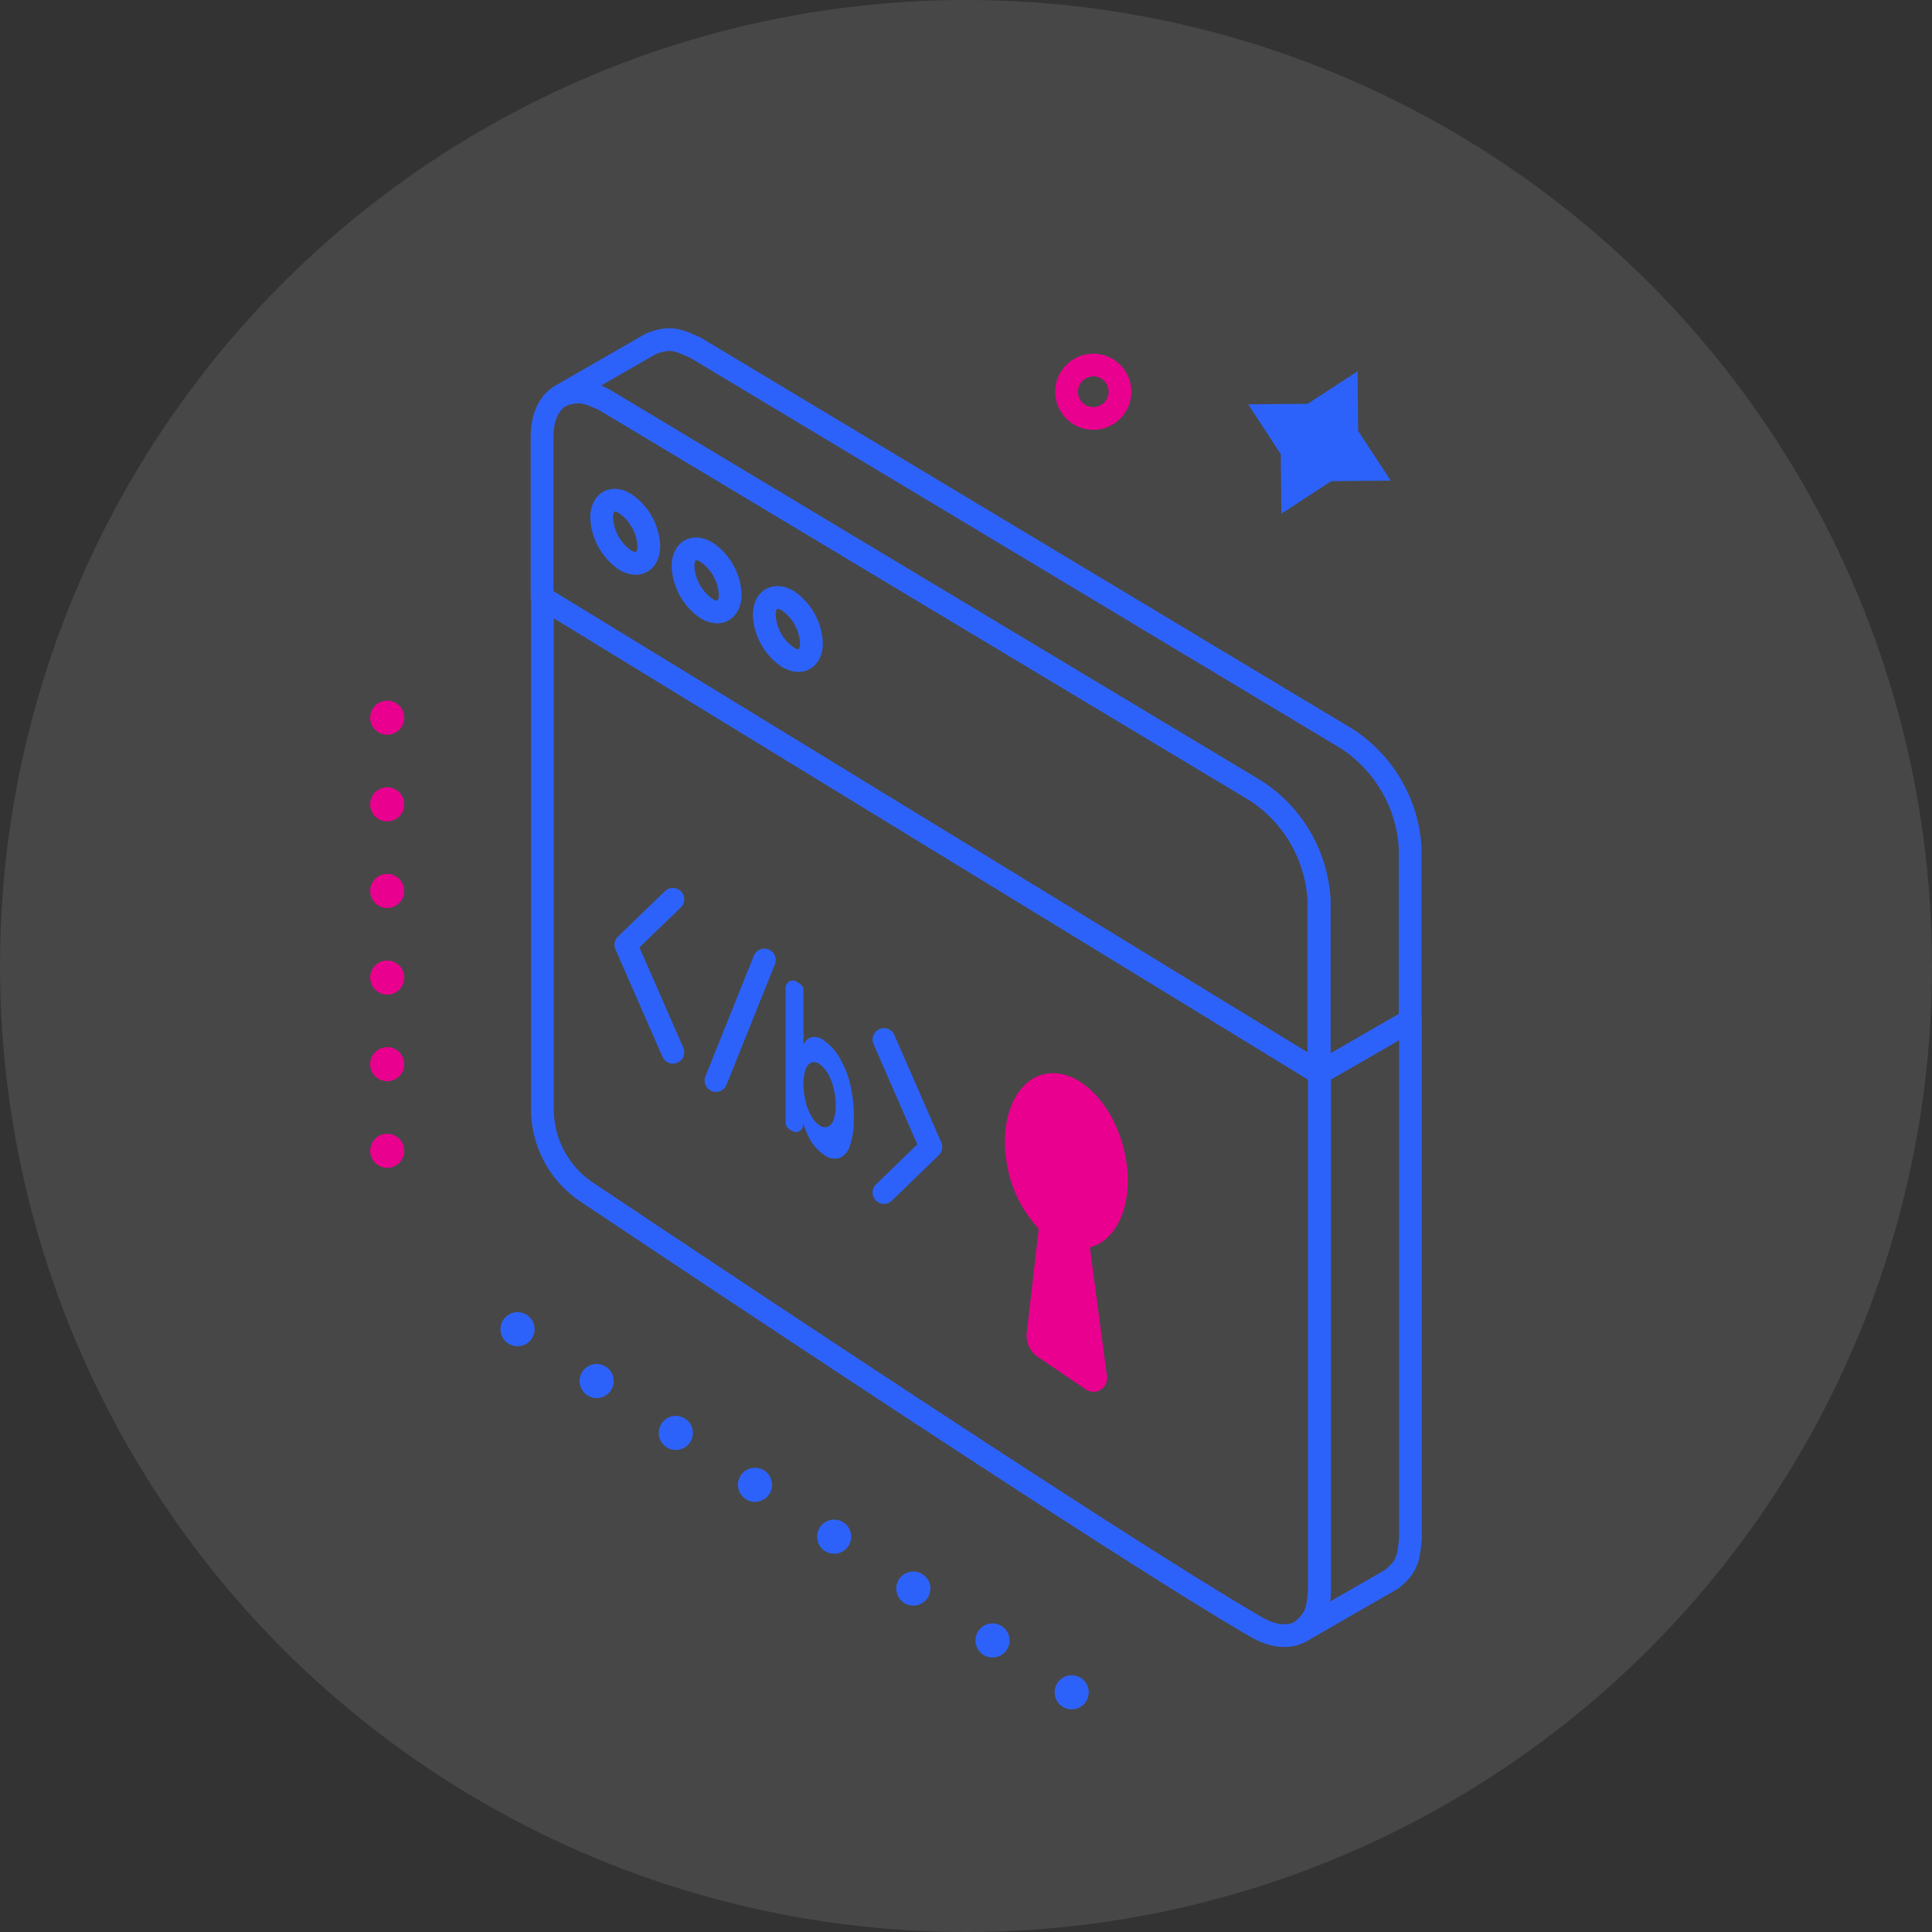<?xml version="1.0" encoding="UTF-8"?>
<svg xmlns="http://www.w3.org/2000/svg" viewBox="0 0 170 170">
  <rect x="0" y="0" width="170" height="170" fill="#333333" stroke="none"/>
  <g id="Layer_2" data-name="Layer 2">
    <g id="prezentacja_demo" data-name="prezentacja demo">
      <circle cx="85" cy="85" r="85" style="fill:#fff;opacity:0.1"></circle>
      <path d="M114.47,143.55l8-4.6c1.39-1.14,1.47-1.85,1.64-3.59l0-45.56-8,4.61,0,45.56C115.93,141.71,115.86,142.41,114.47,143.55Z" style="fill:none;stroke:#2d62fa;stroke-linecap:round;stroke-linejoin:round;stroke-width:2px;fill-rule:evenodd"></path>
      <path d="M116.08,94.41l8-4.61V74.6A12.29,12.29,0,0,0,118.5,65L61.22,30.61c-1.59-.73-2.24-1-3.91-.38l-8,4.6c1.66-.62,2.32-.34,3.92.39L110.53,69.6a12.26,12.26,0,0,1,5.55,9.61Z" style="fill:none;stroke:#2d62fa;stroke-linecap:round;stroke-linejoin:round;stroke-width:2px;fill-rule:evenodd"></path>
      <path d="M110.53,69.6,53.26,35.22c-3.06-1.76-5.56-.33-5.56,3.21l0,14.17,68.35,41.81V79.21A12.28,12.28,0,0,0,110.53,69.6Z" style="fill:none;stroke:#2d62fa;stroke-linecap:round;stroke-linejoin:round;stroke-width:2px;fill-rule:evenodd"></path>
      <path d="M110.55,143.17c3.06,1.76,5.55.32,5.55-3.2l0-45.56L47.73,52.6v45a8.77,8.77,0,0,0,3.89,7.29C63.5,112.83,99.12,136.57,110.55,143.17Z" style="fill:none;stroke:#2d62fa;stroke-linecap:round;stroke-linejoin:round;stroke-width:2px;fill-rule:evenodd"></path>
      <path d="M69.33,52.86c-1.16-.68-2.08-.12-2.08,1.25a4.74,4.74,0,0,0,2.08,3.72c1.14.68,2.07.13,2.07-1.24A4.82,4.82,0,0,0,69.33,52.86Z" style="fill:none;stroke:#2d62fa;stroke-linecap:round;stroke-linejoin:round;stroke-width:2px;fill-rule:evenodd"></path>
      <path d="M62.17,48.59c-1.14-.69-2.07-.13-2.07,1.24a4.79,4.79,0,0,0,2.07,3.72c1.15.69,2.08.13,2.08-1.24A4.77,4.77,0,0,0,62.17,48.59Z" style="fill:none;stroke:#2d62fa;stroke-linecap:round;stroke-linejoin:round;stroke-width:2px;fill-rule:evenodd"></path>
      <path d="M55,44.31c-1.13-.69-2.06-.13-2.06,1.24A4.82,4.82,0,0,0,55,49.28c1.16.68,2.09.13,2.09-1.25A4.77,4.77,0,0,0,55,44.31Z" style="fill:none;stroke:#2d62fa;stroke-linecap:round;stroke-linejoin:round;stroke-width:2px;fill-rule:evenodd"></path>
      <path d="M99,101.61c-.85-4.25-3.86-7.46-6.72-7.16s-4.48,4-3.63,8.24a10.91,10.91,0,0,0,2.75,5.43l-1.06,9.2a2.28,2.28,0,0,0,1.12,2.17l4.07,2.76a1.2,1.2,0,0,0,1.87-1.16l-1.5-11.33C98.44,109.09,99.82,105.6,99,101.61Z" style="fill:#e9008f"></path>
      <path d="M59.21,92.59l-4.14-9.46,4.14-4M77.78,91.47l4.13,9.46-4.13,4M63,95.08l4.26-10.61" style="fill:none;stroke:#2d62fa;stroke-linecap:round;stroke-linejoin:round;stroke-width:2px"></path>
      <path d="M74.82,95.45a8.48,8.48,0,0,0-.93-2.35,4.53,4.53,0,0,0-1.41-1.55,1.22,1.22,0,0,0-1.25-.22,1.37,1.37,0,0,0-.53.58V87.12a.62.62,0,0,0-.28-.53l-.29-.19a.63.63,0,0,0-1,.52V98.8a.66.66,0,0,0,.28.53l.26.17a.64.64,0,0,0,1-.49V98.8a7.8,7.8,0,0,0,.54,1.34,4,4,0,0,0,1.25,1.44,1.57,1.57,0,0,0,1.41.32,1.69,1.69,0,0,0,.93-1.12,7.36,7.36,0,0,0,.33-2.44A12,12,0,0,0,74.82,95.45Zm-1.47,3.09a1,1,0,0,1-.52.61.79.79,0,0,1-.75-.15,2.43,2.43,0,0,1-.71-.82,4.81,4.81,0,0,1-.49-1.28,6.24,6.24,0,0,1-.18-1.51,3.72,3.72,0,0,1,.18-1.27,1,1,0,0,1,.5-.62.74.74,0,0,1,.72.13,2.52,2.52,0,0,1,.74.83,4.7,4.7,0,0,1,.51,1.29,6.3,6.3,0,0,1,.18,1.51A3.78,3.78,0,0,1,73.35,98.54Z" style="fill:#2d62fa"></path>
      <line x1="34.07" y1="101.26" x2="34.07" y2="101.26" style="fill:none;stroke:#e9008f;stroke-linecap:round;stroke-linejoin:round;stroke-width:3px"></line>
      <line x1="34.07" y1="93.64" x2="34.07" y2="66.96" style="fill:none;stroke:#e9008f;stroke-linecap:round;stroke-linejoin:round;stroke-width:3px;stroke-dasharray:0,7.622"></line>
      <line x1="34.07" y1="63.15" x2="34.07" y2="63.15" style="fill:none;stroke:#e9008f;stroke-linecap:round;stroke-linejoin:round;stroke-width:3px"></line>
      <line x1="45.54" y1="116.96" x2="45.54" y2="116.96" style="fill:none;stroke:#2d62fa;stroke-linecap:round;stroke-linejoin:round;stroke-width:3px"></line>
      <line x1="52.5" y1="121.52" x2="90.82" y2="146.63" style="fill:none;stroke:#2d62fa;stroke-linecap:round;stroke-linejoin:round;stroke-width:3px;stroke-dasharray:0,8.329"></line>
      <line x1="94.3" y1="148.91" x2="94.3" y2="148.91" style="fill:none;stroke:#2d62fa;stroke-linecap:round;stroke-linejoin:round;stroke-width:3px"></line>
      <circle cx="96.2" cy="34.47" r="2.35" style="fill:none;stroke:#e9008f;stroke-miterlimit:10;stroke-width:2px"></circle>
      <polygon points="119.46 32.67 115.07 35.53 109.83 35.58 112.7 39.97 112.75 45.2 117.13 42.34 122.37 42.29 119.5 37.91 119.46 32.67" style="fill:#2d62fa"></polygon>
    </g>
  </g>
</svg>
